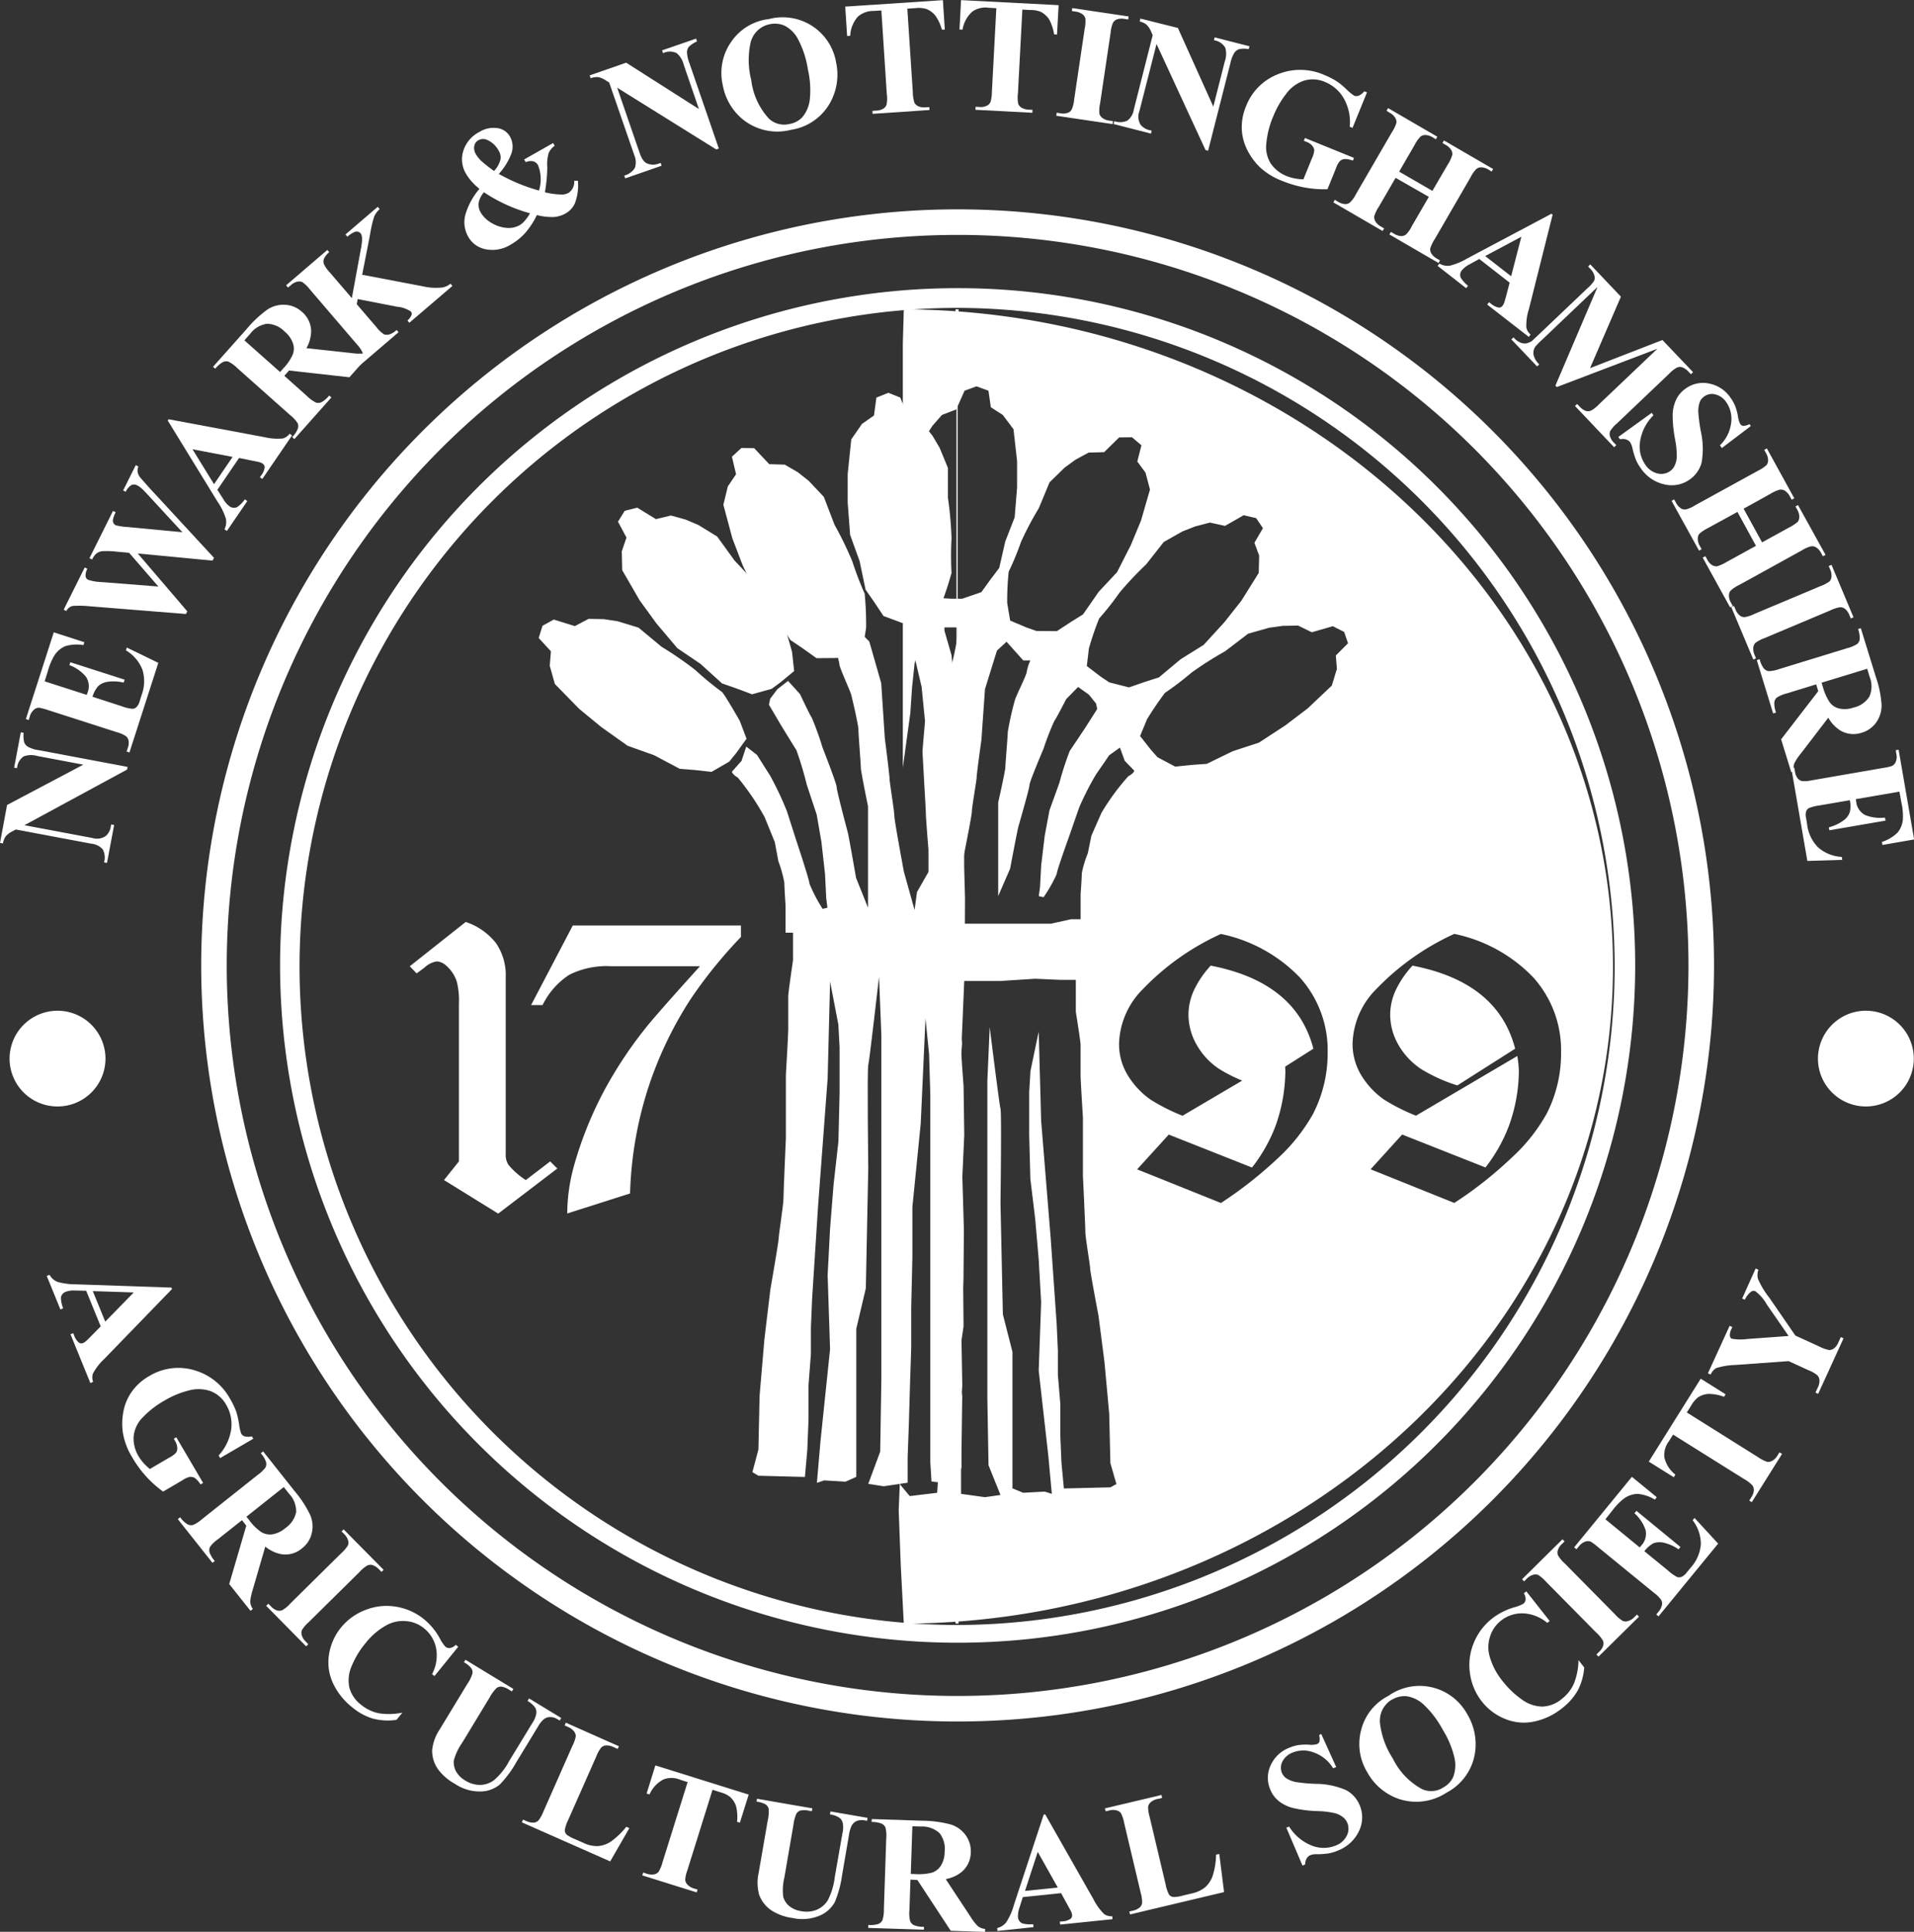 <?xml version="1.0" encoding="UTF-8"?>
<svg xmlns="http://www.w3.org/2000/svg" width="100" height="100.909" viewBox="0 0 100 100.909">
  <rect x="0" y="0" width="100" height="100.909" fill="#333333" stroke="none"/>
  <g id="Group_2851" data-name="Group 2851" transform="translate(641.557 -394.17)">
    <g id="Group_2851-2" data-name="Group 2851" transform="translate(-631.045 405.106)">
      <path id="Path_2186" data-name="Path 2186" d="M-561.662,436.172a39.509,39.509,0,0,0-39.52,39.495,39.508,39.508,0,0,0,39.52,39.493,39.507,39.507,0,0,0,39.52-39.493A39.508,39.508,0,0,0-561.662,436.172Zm0,77.654a38.173,38.173,0,0,1-38.186-38.159,38.173,38.173,0,0,1,38.186-38.16,38.172,38.172,0,0,1,38.185,38.16A38.172,38.172,0,0,1-561.662,513.826Z" transform="translate(601.182 -436.172)" fill="#fff"/>
      <path id="Path_2187" data-name="Path 2187" d="M-438.987,648.757v-2.1l-.037-2.623-.1,2.19.081,2.776.008,1.652-.03.938v.024l.056,2.073.018-.126-.03-2.506Z" transform="translate(478.467 -594.076)" fill="#fff"/>
      <path id="Path_2188" data-name="Path 2188" d="M-549.968,451.979a35.392,35.392,0,0,0-35.4,35.379,35.391,35.391,0,0,0,35.4,35.378,35.391,35.391,0,0,0,35.4-35.378A35.392,35.392,0,0,0-549.968,451.979Zm.046,69.831v0h-.15v0a34.416,34.416,0,0,1-34.279-34.4,34.418,34.418,0,0,1,34.28-34.4v0h.15v0a34.42,34.42,0,0,1,34.28,34.4A34.418,34.418,0,0,1-549.922,521.81Z" transform="translate(589.489 -447.863)" fill="#fff"/>
      <path id="Path_2189" data-name="Path 2189" d="M-438.829,742.083h0Z" transform="translate(478.242 -668.21)" fill="#fff"/>
      <path id="Path_2190" data-name="Path 2190" d="M-438.829,456.219v0h0Z" transform="translate(478.242 -450.999)" fill="#fff"/>
      <path id="Path_2191" data-name="Path 2191" d="M-339.439,599.953a5.19,5.19,0,0,0-.871,1.274,3.075,3.075,0,0,0-.294,1.29,3.189,3.189,0,0,0,.412,1.541,3.769,3.769,0,0,0,1.209,1.3,8.332,8.332,0,0,0,1.89.852l3.018-1.918Q-334.97,600.815-339.439,599.953Z" transform="translate(402.724 -560.448)" fill="#fff"/>
      <path id="Path_2192" data-name="Path 2192" d="M-438.961,456.227l-.05,1.781v22.156l.392-2.851.088-1.32.135-1.28.369-1.181v-.69h1.87v.461a13.967,13.967,0,0,1-.315,1.534l-.357,1.4-.18,1.652.134,1.443-.088,1.487s-.091,1.395-.091,1.567-.134,1.692-.134,1.692v1.074l.6.971.128.864.557-1.841s.5-2.473.5-2.7.249-1.609.249-1.782.249-1.955.249-1.955l.186-2.645.5-1.611.126-.4.5-.462.876.977h.37a2.21,2.21,0,0,0-.186.575c0,.173-.562,1.266-.624,1.5a16.153,16.153,0,0,0-.372,1.668c0,.23-.126,1.666-.126,1.84s-.374,1.841-.374,1.841v4.887l.623-1.435s.368-1.953.43-2.183.582-2.013.582-2.186.735-1.9.735-1.9a14.673,14.673,0,0,1,.558-1.437c.127-.173.625-1.15.625-1.15l.623-.634.562.4.374.463.062.286-.622.977s-.689,1.036-.811,1.21a15.732,15.732,0,0,0-.54,1.66l-.52,1.444-.249,1.325-.186,1.552-.062,1.15-.064.459.251.056a7.478,7.478,0,0,0,.685-1.206c0-.172.686-2.071.686-2.071s.376-1.09.5-1.436a15.5,15.5,0,0,1,.883-1.725c.127-.173.675-.978.675-.978l.561-.4.249.689.5.518s0,.119-.311.289a12.293,12.293,0,0,0-1.4,1.906l-.529,1.2-.187.917a5.785,5.785,0,0,0-.314,1.036c0,.23-.062,1.092-.062,1.092v1.321h-.5l-1.063.233h-6.544l-1.172-.324v2.993c.312.073,1.386.321,1.545.321h3.555l1.807-.116,1.31.058h.811v1.667s.249,1.552.249,1.726v1.611c0,.23.122,2.184.122,2.184v3.048s.127,2.646.127,2.932.249,1.726.249,1.9.437,2.473.437,2.473l.312,2.415.248,2.7.062,2.59.314,1.091-.314.172-2.429.059-.126-1.322-.062-1.44v-1.666l-.126-1.5v-1.266l-.062-1.38-.313-4.485-.5-6.152-.127-4.658-.432,2.07-.065,1.091v2.244l.061,2.3.251,2.066.185,2.132.127,2.241-.127,3.567.5,4.428.186,2.011-.374-.117-1.121.061-.563-.231v-7.13l-.5-1.957-.125-5.807s.064-4.714,0-4.943-.563-4.257-.563-4.257l-.123,2.817v16.562l.061,3.508.625,1.553-.812.115-1.247-.173v-1.207l-.06-1.552-.066-2.015-.062-1.724v-1.955l-.061-2.414v-2.416l-.437-4.026-.248-5.06-.188,1.725-.064,1.954v17.713l-.063.921-1.433.172-.493-.59.016-.891-.015.347-.008.022-.077,1.848.107,2.864.159,3.063c20.477-.081,37.053-15.416,37.053-34.325S-418.484,456.308-438.961,456.227Zm5.3,12.13-.313,1.378-.436.576-.5.691-1,.343h-.562l-.933-.058-.5-.8a15.431,15.431,0,0,1-.56-1.553,14.223,14.223,0,0,0,0-1.669,16.113,16.113,0,0,1,.188-1.955v-1.439l.437-.974.37-.579.5-.572.748-.289.436-.978.624-.229.624.229.125.864.623.4.561.747.187,1.666v1.383l-.126,1.552Zm3.431,4.2-.733.481-1.063-.008-.525-.184-.853-.361-.154-.916a14.77,14.77,0,0,1,.077-1.635,14.973,14.973,0,0,0,.644-1.557,16.837,16.837,0,0,1,.933-1.767l.556-1.341.786-.77.57-.416.687-.372.811-.023.786-.77.67-.007.494.419-.217.845.429.584.234.882-.469,1.62-.535,1.289-.719,1.41-.952,1.017-.825,1.187Zm3.033,3.419-1.029-.263-.448-.3-.725-.554.11-.92a16.072,16.072,0,0,1,.533-1.56,15.055,15.055,0,0,0,1.063-1.348,17.664,17.664,0,0,1,1.395-1.481l.918-1.168.977-.553.668-.263.77-.2.786.174.976-.558.651.152.355.524-.445.765.248.666-.022.907-.908,1.452-.881,1.117-1.09,1.191-1.207.753-1.13.945-.721.231Zm9.645,22.232a9.384,9.384,0,0,1-1.854,2.352,21.406,21.406,0,0,1-2.984,2.349l-4.379-1.758,1.652-1.816,4.349,1.721a8.284,8.284,0,0,0,1.224-2.158,8.7,8.7,0,0,0,.518-2.855,5.087,5.087,0,0,0-.079-.809l-5.293,3.117a10.147,10.147,0,0,1-1.657-.833,4.265,4.265,0,0,1-1.19-1.258,3.115,3.115,0,0,1-.469-1.677,4.184,4.184,0,0,1,1.25-2.852,13.206,13.206,0,0,1,4.072-2.876,7.961,7.961,0,0,1,4.137,2.288,5.689,5.689,0,0,1,1.44,3.9A6.908,6.908,0,0,1-417.555,498.207Zm1.22-23.2-.267.875-1.271,1.2-1.156.877-1.378.9-1.375.451-1.35.658-.759.054-.893.091-.926-.492-.353-.4-.555-.705.356-.865a16.189,16.189,0,0,1,.94-1.387,16.779,16.779,0,0,0,1.394-1.063,18.607,18.607,0,0,1,1.75-1.112l1.206-.92,1.094-.309.717-.1.8-.014.715.349,1.1-.316.591.3.2.591-.637.639Zm9.114,25.549a20.652,20.652,0,0,1-2.98,2.349l-4.373-1.758,1.647-1.816,4.353,1.721a8.213,8.213,0,0,0,1.22-2.158,8.562,8.562,0,0,0,.525-2.855,5.358,5.358,0,0,0-.081-.809l-5.294,3.117a10.135,10.135,0,0,1-1.657-.833,4.213,4.213,0,0,1-1.188-1.258,3.14,3.14,0,0,1-.468-1.677,4.183,4.183,0,0,1,1.246-2.852,13.273,13.273,0,0,1,4.068-2.876,7.925,7.925,0,0,1,4.141,2.288,5.678,5.678,0,0,1,1.438,3.9,6.908,6.908,0,0,1-.734,3.17A9.109,9.109,0,0,1-407.221,500.559Z" transform="translate(475.669 -451.005)" fill="#fff"/>
      <path id="Path_2193" data-name="Path 2193" d="M-438.664,681.621l0-.251-.009-.742-.018.126Z" transform="translate(478.137 -621.369)" fill="#fff"/>
      <path id="Path_2194" data-name="Path 2194" d="M-438.825,686.9v2.389l.061.548-.039-2.264.03-1.855-.055.894Z" transform="translate(478.242 -625.396)" fill="#fff"/>
      <path id="Path_2195" data-name="Path 2195" d="M-386.267,599.953a5.128,5.128,0,0,0-.871,1.274,3.088,3.088,0,0,0-.292,1.29,3.183,3.183,0,0,0,.411,1.541,3.7,3.7,0,0,0,1.207,1.3,8.319,8.319,0,0,0,1.889.852l3.02-1.918Q-381.806,600.815-386.267,599.953Z" transform="translate(439.011 -560.448)" fill="#fff"/>
      <path id="Path_2196" data-name="Path 2196" d="M-438.634,588.8v2.858l.061.015v-3.245l-.061-.018Z" transform="translate(478.095 -551.579)" fill="#fff"/>
      <path id="Path_2197" data-name="Path 2197" d="M-439.062,689.434l0-.289-.082,1.343,0,.2-.005.368.086.771v-2.389Z" transform="translate(478.484 -627.916)" fill="#fff"/>
      <path id="Path_2198" data-name="Path 2198" d="M-439.1,622.992l0-.157c-.024.241-.05.51-.071.744l.068,1.024Z" transform="translate(478.498 -577.617)" fill="#fff"/>
      <path id="Path_2199" data-name="Path 2199" d="M-439.28,711.71l.077-2-.1.292v1.842l.089,3.221.033,3.074h.162l-.159-3.32Z" transform="translate(478.591 -644.266)" fill="#fff"/>
      <path id="Path_2200" data-name="Path 2200" d="M-438.778,459.545v23.263l.005-.189.056-.443V458.155l.051-1.931h-.162l.05,1.931Z" transform="translate(478.239 -451.002)" fill="#fff"/>
      <path id="Path_2201" data-name="Path 2201" d="M-553.27,605.568a3.933,3.933,0,0,1-.91-.8.974.974,0,0,1-.14-.576V594.98a2.959,2.959,0,0,0-.512-1.795,3.374,3.374,0,0,0-1.578-1.1l-2.924,2.316.358.37c.115-.08.257-.185.419-.307a1.194,1.194,0,0,1,.643-.318.8.8,0,0,1,.47.208,1.876,1.876,0,0,1,.564.837,3.91,3.91,0,0,1,.115,1.154v8.248l-.78.975,2.832,1.752,3.09-2.356-.374-.371Z" transform="translate(570.23 -554.862)" fill="#fff"/>
      <path id="Path_2202" data-name="Path 2202" d="M-529.4,596.989h.6a3.979,3.979,0,0,1,1.391-1.579,4.337,4.337,0,0,1,2.169-.45h4.664q-2.373,2.624-2.876,3.273a21.733,21.733,0,0,0-2.176,3.313,19.592,19.592,0,0,0-1.571,3.985,9.528,9.528,0,0,0-.313,2.345l3.282-1.045a19.887,19.887,0,0,1,.9-5.364,19.831,19.831,0,0,1,2.265-4.789,24.343,24.343,0,0,1,2.628-3.245v-.6h-8.785Z" transform="translate(546.636 -555.425)" fill="#fff"/>
      <path id="Path_2203" data-name="Path 2203" d="M-460.745,481.766l.313,1.494.436.625.5.75,1,.372h.562l.933-.063.5-.871a17.681,17.681,0,0,0,.559-1.684,16.969,16.969,0,0,1,0-1.809,18.707,18.707,0,0,0-.188-2.12V476.9l-.436-1.056-.371-.627-.5-.62-.747-.313-.436-1.06-.624-.248-.623.248-.127.937-.625.437-.561.81-.187,1.806v1.5l.127,1.682Z" transform="translate(495.144 -463.393)" fill="#fff"/>
      <path id="Path_2204" data-name="Path 2204" d="M-487.019,490.164l.719,1.528.953,1.1.824,1.286.633.428.732.522,1.065-.009.523-.2.853-.392.153-.993a17.351,17.351,0,0,0-.075-1.773,17.049,17.049,0,0,1-.646-1.688,18.519,18.519,0,0,0-.931-1.915l-.556-1.453-.786-.835-.57-.451-.688-.4-.811-.025-.785-.835-.671-.008-.492.454.215.917-.429.633-.234.956.47,1.757Z" transform="translate(515.304 -471.584)" fill="#fff"/>
      <path id="Path_2205" data-name="Path 2205" d="M-510.483,503.285l.023.984.909,1.574.881,1.211,1.091,1.291,1.207.817,1.129,1.024.722.25.841.316,1.029-.286.45-.33.724-.6-.11-1s-.424-1.536-.533-1.691a16.6,16.6,0,0,1-1.062-1.462,18.676,18.676,0,0,0-1.4-1.605l-.917-1.266-.976-.6-.669-.285-.769-.213-.788.188-.976-.6-.651.165-.354.568.444.83Z" transform="translate(532.457 -485.421)" fill="#fff"/>
      <path id="Path_2206" data-name="Path 2206" d="M-518.178,528.835a16.806,16.806,0,0,1-1.4-1.153,18.522,18.522,0,0,0-1.751-1.205l-1.205-1-1.093-.335-.719-.109-.8-.015-.716.379-1.1-.342-.588.322-.2.641.638.693-.06.76.267.949,1.271,1.3,1.156.951,1.378.979,1.375.489,1.347.713.762.059.894.1.926-.534.351-.431.554-.765-.355-.938S-518.036,528.954-518.178,528.835Z" transform="translate(545.383 -503.627)" fill="#fff"/>
      <path id="Path_2207" data-name="Path 2207" d="M-438.943,673.079v-.024l-.014.449.018,2,.052-.354Z" transform="translate(478.34 -615.708)" fill="#fff"/>
      <path id="Path_2208" data-name="Path 2208" d="M-470.287,625.749l-.021-.189.023-.374-.041-2.354.107-.727-.018-2,.014-.449.022-2.59-.081-2.776.1-2.195-.036-2.542c-.05-.652-.113-1.511-.113-1.7,0-.092.014-.29.035-.524l-.016-.248.129-3.025v-3.193s-1.28.37-1.467.37H-475.2l-1.81-.125-1.308.063h-.811v1.807s-.249,1.682-.249,1.871v1.747c0,.249-.123,2.368-.123,2.368v3.3s-.127,2.869-.127,3.179-.249,1.871-.249,2.057-.436,2.681-.436,2.681l-.313,2.618-.249,2.929-.061,2.808-.315,1.183.315.186,2.429.064.126-1.433.062-1.561v-1.806l.125-1.622v-1.372l.062-1.5.313-4.862.5-6.67.127-5.05.432,2.245.064,1.183v2.433l-.061,2.494-.252,2.24-.184,2.311-.127,2.429.127,3.867-.5,4.8-.188,2.181.375-.127,1.12.066.562-.25v-7.731l.5-2.122.127-6.3s-.065-5.111,0-5.359.562-4.615.562-4.615l.122,3.054v17.956l-.061,3.8-.624,1.683.81.125,1.248-.187v-1.309l.061-1.682.064-2.185.061-1.869v-2.12l.062-2.618v-2.619l.436-4.365.249-5.486.187,1.87.064,2.119v19.2l.062,1,1.433.186v-.5l.135-.414V628.6Z" transform="translate(510.049 -563.755)" fill="#fff"/>
      <path id="Path_2209" data-name="Path 2209" d="M-438.817,701.3l.061-1.32v-.005l-.061-.548Z" transform="translate(478.234 -636.664)" fill="#fff"/>
      <path id="Path_2210" data-name="Path 2210" d="M-438.888,681.464l.016,1.738.055-.894.005-.331-.023-.868Z" transform="translate(478.287 -621.793)" fill="#fff"/>
      <path id="Path_2211" data-name="Path 2211" d="M-438.932,707.618l.008-.024.015-.376.005-.335Z" transform="translate(478.322 -642.177)" fill="#fff"/>
      <path id="Path_2212" data-name="Path 2212" d="M-439.192,682.469l-.107.727.041,2.354.082-1.343Z" transform="translate(478.597 -622.878)" fill="#fff"/>
      <path id="Path_2213" data-name="Path 2213" d="M-439.186,627.92l-.01-.712v-.493l-.068-1.024c-.02.234-.035.432-.035.524C-439.3,626.409-439.236,627.268-439.186,627.92Z" transform="translate(478.597 -579.801)" fill="#fff"/>
      <path id="Path_2214" data-name="Path 2214" d="M-439.175,699.133v-1.9l-.086-.771-.039,2.854v.886l.1-.292.028-.735Z" transform="translate(478.597 -633.527)" fill="#fff"/>
      <path id="Path_2215" data-name="Path 2215" d="M-473.358,540.146l-.045-1.654v-1.478l.045-1.566.005-.205-.039-1.449-.447-3.534-.09-1.431-.134-1.388-.369-1.28v-.749H-476.3v.5a16.189,16.189,0,0,0,.317,1.663l.357,1.521.178,1.791-.134,1.564.089,1.612s.091,1.512.091,1.7.134,1.834.134,1.834v1.165l-.6,1.052-.126.937-.558-2s-.5-2.681-.5-2.93-.249-1.744-.249-1.932-.248-2.119-.248-2.119l-.187-2.868-.5-1.746-.126-.435-.5-.5-.876,1.06h-.372a2.518,2.518,0,0,1,.188.624c0,.188.561,1.373.624,1.622s.371,1.56.371,1.808.127,1.806.127,1.994.373,2,.373,2v5.3l-.623-1.556s-.369-2.117-.432-2.367-.581-2.183-.581-2.37-.735-2.06-.735-2.06a16.239,16.239,0,0,0-.56-1.558c-.125-.187-.622-1.247-.622-1.247l-.624-.688-.561.436-.375.5-.062.31.624,1.059s.688,1.123.811,1.312a18.086,18.086,0,0,1,.539,1.8l.52,1.565.249,1.436.188,1.682.061,1.247.064.5-.251.061a8.3,8.3,0,0,1-.685-1.307c0-.186-.685-2.246-.685-2.246s-.378-1.182-.5-1.557a17.017,17.017,0,0,0-.885-1.87c-.126-.187-.673-1.061-.673-1.061l-.562-.436-.248.747-.5.562s0,.129.309.313a13.265,13.265,0,0,1,1.4,2.066l.529,1.3.186.995a6.677,6.677,0,0,1,.313,1.123c0,.249.063,1.184.063,1.184v1.432h.5l1.062.252h6.546l1.266-.38-.005,0Z" transform="translate(513.265 -504.151)" fill="#fff"/>
    </g>
    <path id="Path_2216" data-name="Path 2216" d="M-641.188,553.913l3.984-2.106-2.4-.453a1.175,1.175,0,0,0-.707.016.812.812,0,0,0-.356.621l-.151-.028.347-1.845.151.025a1.416,1.416,0,0,0,.028.5.488.488,0,0,0,.2.232,1.574,1.574,0,0,0,.548.173l4.653.875-.026.14-5.365,2.907,3.553.667a.812.812,0,0,0,.694-.1.812.812,0,0,0,.263-.476l.024-.132.154.03-.373,1.98-.154-.028a.91.91,0,0,0-.066-.676.9.9,0,0,0-.6-.3l-3.945-.741-.17.092a1.093,1.093,0,0,0-.349.257.934.934,0,0,0-.154.38l-.151-.03Z" transform="translate(0 -117.694)" fill="#fff"/>
    <path id="Path_2217" data-name="Path 2217" d="M-635.366,531.314l2.2.707.034-.105a.889.889,0,0,0-.084-.85,2.046,2.046,0,0,0-.859-.6l.051-.15,2.836.91-.051.154a2.211,2.211,0,0,0-.823-.044.913.913,0,0,0-.511.231,1.471,1.471,0,0,0-.294.554l1.526.492a2.012,2.012,0,0,0,.557.136.322.322,0,0,0,.212-.088.692.692,0,0,0,.171-.313l.1-.322a2.047,2.047,0,0,0,.039-1.331,2.054,2.054,0,0,0-.859-1l.048-.147,1.644.8-1.507,4.679-.148-.046.059-.182a.776.776,0,0,0,.039-.405.378.378,0,0,0-.142-.221,1.652,1.652,0,0,0-.49-.209l-3.559-1.145a3.261,3.261,0,0,0-.459-.125.391.391,0,0,0-.263.081.727.727,0,0,0-.246.378l-.055.182-.149-.051,1.458-4.53,1.6.516-.05.151a2.1,2.1,0,0,0-.948.055,1.276,1.276,0,0,0-.562.474,3.241,3.241,0,0,0-.344.813Z" transform="translate(-3.857 -101.553)" fill="#fff"/>
    <path id="Path_2218" data-name="Path 2218" d="M-625.014,493.282l.138.07a.515.515,0,0,0-.04.279.645.645,0,0,0,.118.274c.025.031.178.208.464.529l3.406,3.687-.072.148-3.909-.374,2.586,3.022-.068.14-4.99-.4a5.531,5.531,0,0,0-.937-.021.527.527,0,0,0-.325.265l-.137-.069,1.1-2.206.139.069a.682.682,0,0,0-.094.4.235.235,0,0,0,.135.176,2.442,2.442,0,0,0,.7.118l2.967.233-1.529-1.762-.646-.058a4.541,4.541,0,0,0-.724-.028.622.622,0,0,0-.318.109.886.886,0,0,0-.244.327l-.139-.067,1.229-2.469.14.068a1.488,1.488,0,0,0-.143.395.27.27,0,0,0,.026.166.284.284,0,0,0,.117.118,3.108,3.108,0,0,0,.615.092l2.871.273-1.767-1.915c-.183-.2-.311-.329-.384-.391a.943.943,0,0,0-.213-.143.323.323,0,0,0-.292-.017.733.733,0,0,0-.3.352l-.14-.067Z" transform="translate(-9.45 -74.814)" fill="#fff"/>
    <path id="Path_2219" data-name="Path 2219" d="M-604.522,485.358l-2.094-.4,1.125,1.824Zm.338.056-1.133,1.66.323.51a1.224,1.224,0,0,0,.312.354.387.387,0,0,0,.4.04,1.542,1.542,0,0,0,.4-.405l.129.09-1.065,1.562-.129-.088a.834.834,0,0,0,.072-.558,3.23,3.23,0,0,0-.434-.885l-2.6-4.236.044-.068,5.008.935a2.922,2.922,0,0,0,.961.069.668.668,0,0,0,.353-.248l.128.089-1.553,2.273-.128-.087.066-.094a.865.865,0,0,0,.185-.435.228.228,0,0,0-.109-.185.574.574,0,0,0-.14-.068c-.025-.01-.137-.034-.332-.072Z" transform="translate(-24.883 -67.32)" fill="#fff"/>
    <path id="Path_2220" data-name="Path 2220" d="M-597.17,460.919l1.865,1.654.156-.179a2.532,2.532,0,0,0,.5-.724.849.849,0,0,0,.015-.6,1.391,1.391,0,0,0-.43-.607,1.321,1.321,0,0,0-.919-.41,1.328,1.328,0,0,0-.885.524Zm2.086,1.852,1.188,1.06a1.834,1.834,0,0,0,.473.342.424.424,0,0,0,.277-.023,1.307,1.307,0,0,0,.405-.349l.117.1-1.935,2.176-.115-.106a1.269,1.269,0,0,0,.3-.449.423.423,0,0,0-.011-.272,1.755,1.755,0,0,0-.395-.426l-2.759-2.453a1.756,1.756,0,0,0-.472-.344.428.428,0,0,0-.275.024,1.33,1.33,0,0,0-.406.35l-.117-.1,1.756-1.973a5.871,5.871,0,0,1,1.11-1.035,1.526,1.526,0,0,1,.912-.232,1.413,1.413,0,0,1,.872.372,1.341,1.341,0,0,1,.476,1.029,1.852,1.852,0,0,1-.247.864l2.348.256a2.852,2.852,0,0,0,.6.026.712.712,0,0,0,.372-.2l.114.1-1.188,1.339-3.154-.352Z" transform="translate(-31.618 -48.97)" fill="#fff"/>
    <path id="Path_2221" data-name="Path 2221" d="M-576.6,439.209l3.151.6a3.109,3.109,0,0,0,1.018.068.919.919,0,0,0,.445-.2l.1.117-2.249,1.923-.1-.117a.768.768,0,0,0,.218-.3.182.182,0,0,0-.038-.169,1.548,1.548,0,0,0-.724-.252l-2.058-.4-.044.272,1.012,1.179a1.748,1.748,0,0,0,.4.386.426.426,0,0,0,.269.016,1,1,0,0,0,.4-.24l.1.119-2.178,1.867-.1-.117.142-.123a.812.812,0,0,0,.247-.324.4.4,0,0,0,0-.262,1.841,1.841,0,0,0-.31-.434l-2.433-2.841a1.916,1.916,0,0,0-.392-.383.41.41,0,0,0-.265-.023.712.712,0,0,0-.341.185l-.146.121-.1-.116,2.153-1.846.1.117a.985.985,0,0,0-.279.353.4.4,0,0,0,0,.262,1.68,1.68,0,0,0,.309.44l1.153,1.344.489-2.669c.07-.372.059-.614-.036-.719a.276.276,0,0,0-.3-.073,1.439,1.439,0,0,0-.386.251l-.1-.117,1.686-1.445.1.12a1.218,1.218,0,0,0-.285.387,6.126,6.126,0,0,0-.218.95Z" transform="translate(-46.034 -30.687)" fill="#fff"/>
    <path id="Path_2222" data-name="Path 2222" d="M-542.07,423.175a1.266,1.266,0,0,0-.263.493.79.79,0,0,0,.087.551,1.539,1.539,0,0,0,.587.567,1.808,1.808,0,0,0,.778.251,1.173,1.173,0,0,0,.668-.136,1.056,1.056,0,0,0,.275-.233,2.309,2.309,0,0,0,.275-.394,8.25,8.25,0,0,1-2.407-1.1m.526-1.105a1.375,1.375,0,0,0,.338-.6.662.662,0,0,0-.093-.463,1.237,1.237,0,0,0-.6-.564.5.5,0,0,0-.457.015.432.432,0,0,0-.218.3.608.608,0,0,0,.086.432,1.67,1.67,0,0,0,.275.346,7.559,7.559,0,0,0,.671.529m1.573-.6,1.516-.86.081.143a.952.952,0,0,0-.313.375,2.124,2.124,0,0,0-.075.747,7.9,7.9,0,0,1-.124,1.308,4.1,4.1,0,0,0,.869.118.727.727,0,0,0,.375-.092.689.689,0,0,0,.287-.628l.194,0a2.653,2.653,0,0,1-.163,1.19,1.146,1.146,0,0,1-.486.52,1.443,1.443,0,0,1-.609.183,3.177,3.177,0,0,1-.887-.1,4.179,4.179,0,0,1-.6.923,2.986,2.986,0,0,1-.758.614,1.8,1.8,0,0,1-1.314.249,1.33,1.33,0,0,1-.909-.647,1.516,1.516,0,0,1-.151-1.167,3.639,3.639,0,0,1,.732-1.342,3.391,3.391,0,0,1-.4-.377,2.652,2.652,0,0,1-.3-.41,1.464,1.464,0,0,1-.142-1.2,1.673,1.673,0,0,1,.827-.978,1.394,1.394,0,0,1,.961-.206.877.877,0,0,1,.64.426,1.06,1.06,0,0,1,.092.875,3.2,3.2,0,0,1-.668,1.089,9.424,9.424,0,0,0,2.1.87,1.961,1.961,0,0,0-.051-1.328.407.407,0,0,0-.255-.2.584.584,0,0,0-.382.046Z" transform="translate(-74.204 -18.963)" fill="#fff"/>
    <path id="Path_2223" data-name="Path 2223" d="M-514.062,403.168l3.8,2.421-.792-2.311a1.146,1.146,0,0,0-.368-.607.8.8,0,0,0-.714,0l-.049-.147,1.776-.615.046.148a1.533,1.533,0,0,0-.417.271.477.477,0,0,0-.106.291,1.775,1.775,0,0,0,.123.559l1.541,4.474-.135.048-5.175-3.224,1.178,3.419c.106.312.249.5.427.552a.806.806,0,0,0,.54,0l.128-.042.047.146-1.9.659-.051-.148a.917.917,0,0,0,.556-.4.935.935,0,0,0-.033-.668l-1.311-3.792-.165-.1a1.1,1.1,0,0,0-.4-.18.966.966,0,0,0-.4.057l-.053-.149Z" transform="translate(-94.779 -5.723)" fill="#fff"/>
    <path id="Path_2224" data-name="Path 2224" d="M-485.455,398.02a1.287,1.287,0,0,0-1.009,1.012,4.259,4.259,0,0,0,.045,1.908,3.609,3.609,0,0,0,.922,2.01,1.161,1.161,0,0,0,1.073.282,1.2,1.2,0,0,0,.666-.346,1.744,1.744,0,0,0,.4-.951,4.8,4.8,0,0,0-.1-1.549,5.008,5.008,0,0,0-.534-1.617,1.649,1.649,0,0,0-.679-.669,1.262,1.262,0,0,0-.78-.08m-.1-.254a2.835,2.835,0,0,1,2.32.349,2.828,2.828,0,0,1,1.245,1.9,3.022,3.022,0,0,1-.249,1.989,2.823,2.823,0,0,1-2.113,1.534,2.872,2.872,0,0,1-2.527-.559,2.99,2.99,0,0,1-1.033-1.782,2.827,2.827,0,0,1,.43-2.239,2.757,2.757,0,0,1,1.927-1.2" transform="translate(-115.888 -2.585)" fill="#fff"/>
    <path id="Path_2225" data-name="Path 2225" d="M-456.592,394.2l.1,1.538-.152,0a2.4,2.4,0,0,0-.347-.737,1.15,1.15,0,0,0-.472-.344,1.488,1.488,0,0,0-.562-.04l-.425.027.287,4.377a1.874,1.874,0,0,0,.085.542.442.442,0,0,0,.2.179.768.768,0,0,0,.388.056l.187-.011.012.151-2.973.2-.01-.154.186-.014a.762.762,0,0,0,.4-.112.389.389,0,0,0,.155-.212,1.64,1.64,0,0,0,.011-.531l-.285-4.376-.411.025a1.2,1.2,0,0,0-.817.3,1.62,1.62,0,0,0-.4,1l-.16.01-.1-1.536Z" transform="translate(-135.702 -0.022)" fill="#fff"/>
    <path id="Path_2226" data-name="Path 2226" d="M-432.227,394.44l-.085,1.537-.15-.011a2.465,2.465,0,0,0-.258-.778,1.167,1.167,0,0,0-.427-.394,1.346,1.346,0,0,0-.551-.1l-.424-.022-.232,4.379a1.679,1.679,0,0,0,.017.548.441.441,0,0,0,.178.2.847.847,0,0,0,.38.1l.186.008-.007.154-2.973-.156.008-.157.191.01a.736.736,0,0,0,.4-.067.386.386,0,0,0,.185-.189,1.856,1.856,0,0,0,.075-.526l.232-4.378-.41-.023a1.183,1.183,0,0,0-.842.2,1.6,1.6,0,0,0-.514.945l-.159-.011.081-1.533Z" transform="translate(-154.02 0)" fill="#fff"/>
    <path id="Path_2227" data-name="Path 2227" d="M-414.025,401.694l-.022.154-2.942-.436.022-.158.188.028a.721.721,0,0,0,.405-.028.362.362,0,0,0,.194-.173,1.641,1.641,0,0,0,.126-.513l.549-3.7a1.812,1.812,0,0,0,.037-.545.432.432,0,0,0-.156-.216.808.808,0,0,0-.363-.137l-.187-.028.022-.153,2.944.436-.024.157-.188-.027a.746.746,0,0,0-.405.027.4.4,0,0,0-.2.172,1.689,1.689,0,0,0-.124.516l-.55,3.7a1.7,1.7,0,0,0-.034.545.411.411,0,0,0,.159.215.721.721,0,0,0,.361.137Z" transform="translate(-169.382 -1.196)" fill="#fff"/>
    <path id="Path_2228" data-name="Path 2228" d="M-400.951,398.374l1.851,4.11.6-2.365a1.161,1.161,0,0,0,.026-.711.815.815,0,0,0-.594-.391l.037-.15,1.819.463-.038.151a1.344,1.344,0,0,0-.5,0,.5.5,0,0,0-.246.183,1.638,1.638,0,0,0-.207.532l-1.169,4.591-.135-.034-2.56-5.541-.894,3.506a.812.812,0,0,0,.053.7.849.849,0,0,0,.456.291l.132.032-.038.152-1.953-.5.039-.15a.9.9,0,0,0,.679-.028.889.889,0,0,0,.339-.576l.986-3.886-.077-.178a1.152,1.152,0,0,0-.239-.367.929.929,0,0,0-.363-.173l.036-.151Z" transform="translate(-179.065 -2.744)" fill="#fff"/>
    <path id="Path_2229" data-name="Path 2229" d="M-370.561,409.346l-.757,1.857-.145-.057a2.536,2.536,0,0,0-.308-1.476,2,2,0,0,0-.981-.862,1.579,1.579,0,0,0-1.115-.066,1.912,1.912,0,0,0-.931.7,4.873,4.873,0,0,0-.66,1.154,4.718,4.718,0,0,0-.362,1.4,1.627,1.627,0,0,0,.233,1.074,1.809,1.809,0,0,0,.84.655,2.2,2.2,0,0,0,.406.117,2.762,2.762,0,0,0,.456.05l.448-1.1a1.255,1.255,0,0,0,.12-.418.443.443,0,0,0-.109-.241.7.7,0,0,0-.3-.2l-.136-.056.059-.145,2.56,1.04-.057.144a1.156,1.156,0,0,0-.439-.083.4.4,0,0,0-.258.127,1.2,1.2,0,0,0-.184.348l-.445,1.1a5.7,5.7,0,0,1-1.187-.088,6.178,6.178,0,0,1-1.177-.345,3.593,3.593,0,0,1-1.163-.711,3.337,3.337,0,0,1-.656-.89,2.7,2.7,0,0,1-.288-.991,2.794,2.794,0,0,1,.217-1.311,2.911,2.911,0,0,1,1.652-1.666,3.1,3.1,0,0,1,2.432.033,3.842,3.842,0,0,1,.684.354,3.546,3.546,0,0,1,.479.4,2.751,2.751,0,0,0,.4.33.346.346,0,0,0,.235,0,.773.773,0,0,0,.294-.23Z" transform="translate(-199.574 -10.354)" fill="#fff"/>
    <path id="Path_2230" data-name="Path 2230" d="M-354.027,419.506l-.883,1.522a1.75,1.75,0,0,0-.235.5.459.459,0,0,0,.068.262.744.744,0,0,0,.287.26l.165.1-.083.131-2.57-1.493.077-.135.161.1a.827.827,0,0,0,.392.125.376.376,0,0,0,.246-.093,1.662,1.662,0,0,0,.306-.431l1.88-3.237a1.838,1.838,0,0,0,.233-.492.421.421,0,0,0-.067-.261.72.72,0,0,0-.286-.258L-354.5,416l.083-.136,2.57,1.493-.077.135-.161-.1a.8.8,0,0,0-.391-.123.391.391,0,0,0-.249.083,1.8,1.8,0,0,0-.308.436l-.808,1.393,1.736,1.006.811-1.387a1.842,1.842,0,0,0,.23-.5.4.4,0,0,0-.064-.26.806.806,0,0,0-.292-.262l-.16-.092.08-.134,2.568,1.492-.077.135-.16-.1a.784.784,0,0,0-.387-.123.406.406,0,0,0-.253.089,1.668,1.668,0,0,0-.3.431l-1.876,3.237a1.9,1.9,0,0,0-.235.492.437.437,0,0,0,.067.263.827.827,0,0,0,.287.259l.159.092-.078.135-2.566-1.491.079-.132.158.09a.776.776,0,0,0,.389.127.4.4,0,0,0,.249-.088,1.657,1.657,0,0,0,.3-.436l.886-1.525Z" transform="translate(-214.615 -16.046)" fill="#fff"/>
    <path id="Path_2231" data-name="Path 2231" d="M-331.647,440.313l.534-2.063-1.89,1.009Zm-.079.335-1.585-1.236-.529.29a1.274,1.274,0,0,0-.373.292.377.377,0,0,0-.066.4,1.768,1.768,0,0,0,.38.42l-.1.122-1.49-1.163.094-.121a.844.844,0,0,0,.549.11,3.4,3.4,0,0,0,.911-.381l4.393-2.331.062.049-1.241,4.939a2.773,2.773,0,0,0-.132.954.642.642,0,0,0,.222.367l-.093.123-2.175-1.689.1-.124.089.07a.87.87,0,0,0,.426.213.217.217,0,0,0,.189-.1.453.453,0,0,0,.077-.136c.013-.027.043-.133.1-.328Z" transform="translate(-230.958 -31.714)" fill="#fff"/>
    <path id="Path_2232" data-name="Path 2232" d="M-312.17,452.61l3.783-1.47,1.6,1.68-.111.107-.129-.134a.839.839,0,0,0-.343-.233.418.418,0,0,0-.257.017,1.733,1.733,0,0,0-.411.326l-2.717,2.585a1.882,1.882,0,0,0-.365.411.432.432,0,0,0-.008.268.763.763,0,0,0,.2.331l.129.133-.114.108-2.042-2.151.11-.108.128.134a.8.8,0,0,0,.337.232.41.41,0,0,0,.261-.018,1.665,1.665,0,0,0,.417-.331l3.052-2.9-5.258,2-.071-.074,2.2-5.155-2.9,2.763a3.2,3.2,0,0,0-.36.369.6.6,0,0,0-.083.408.984.984,0,0,0,.3.505l-.114.107-1.345-1.413.115-.106.041.046a.894.894,0,0,0,.288.213.6.6,0,0,0,.3.061.9.9,0,0,0,.312-.116c.024-.02.131-.119.315-.292l2.607-2.479a1.787,1.787,0,0,0,.356-.406.443.443,0,0,0,0-.268.792.792,0,0,0-.2-.33l-.126-.13.116-.109,1.6,1.685Z" transform="translate(-246.313 -39.209)" fill="#fff"/>
    <path id="Path_2233" data-name="Path 2233" d="M-287.915,477.9l-1.51,1.146-.105-.139a1.947,1.947,0,0,0,.586-1.159,1.527,1.527,0,0,0-.25-1.09.974.974,0,0,0-.581-.413.681.681,0,0,0-.572.107.649.649,0,0,0-.225.266,1.43,1.43,0,0,0-.087.546,8.738,8.738,0,0,0,.134,1.022,4.126,4.126,0,0,1,.036,1.638,1.58,1.58,0,0,1-.61.862,1.617,1.617,0,0,1-1.319.263,2.009,2.009,0,0,1-1.245-.845,2.335,2.335,0,0,1-.255-.442,4.345,4.345,0,0,1-.18-.6,1,1,0,0,0-.124-.32.436.436,0,0,0-.2-.14.61.61,0,0,0-.325-.01l-.09-.124,1.745-1.258.089.129a2.431,2.431,0,0,0-.7,1.382,1.659,1.659,0,0,0,.278,1.2,1.054,1.054,0,0,0,.644.456.794.794,0,0,0,.644-.121.73.73,0,0,0,.255-.319,1.165,1.165,0,0,0,.1-.469,4.58,4.58,0,0,0-.092-.885,6.96,6.96,0,0,1-.125-1.284,1.983,1.983,0,0,1,.182-.777,1.464,1.464,0,0,1,.487-.573,1.537,1.537,0,0,1,1.229-.272,1.748,1.748,0,0,1,1.125.742,2.114,2.114,0,0,1,.259.472,2.923,2.923,0,0,1,.13.5,1.148,1.148,0,0,0,.119.4.218.218,0,0,0,.154.1.771.771,0,0,0,.332-.092Z" transform="translate(-262.168 -61.474)" fill="#fff"/>
    <path id="Path_2234" data-name="Path 2234" d="M-280.7,493.031l-1.544.846a1.968,1.968,0,0,0-.456.306.428.428,0,0,0-.073.26.784.784,0,0,0,.109.371l.092.165-.135.073-1.436-2.6.134-.075.093.164a.763.763,0,0,0,.268.308.384.384,0,0,0,.257.05,1.68,1.68,0,0,0,.485-.218l3.276-1.8a1.943,1.943,0,0,0,.454-.3.425.425,0,0,0,.077-.254.762.762,0,0,0-.111-.372l-.092-.165.139-.076,1.433,2.606-.135.073-.092-.166a.852.852,0,0,0-.27-.307.422.422,0,0,0-.259-.053,1.809,1.809,0,0,0-.486.216l-1.406.779.965,1.759,1.413-.777a2.2,2.2,0,0,0,.455-.3.461.461,0,0,0,.077-.26.787.787,0,0,0-.111-.376l-.091-.161.134-.073,1.439,2.6-.139.072-.089-.161a.77.77,0,0,0-.269-.305.4.4,0,0,0-.259-.053,1.686,1.686,0,0,0-.486.215l-3.274,1.806a1.752,1.752,0,0,0-.456.306.4.4,0,0,0-.075.254.742.742,0,0,0,.111.375l.089.162-.138.075-1.432-2.6.136-.078.091.162a.753.753,0,0,0,.266.308.426.426,0,0,0,.26.057,2.009,2.009,0,0,0,.488-.22l1.541-.847Z" transform="translate(-270.081 -72.12)" fill="#fff"/>
    <path id="Path_2235" data-name="Path 2235" d="M-270.874,519.2l-.14.059-1.154-2.741.142-.058.077.173a.773.773,0,0,0,.235.332.388.388,0,0,0,.251.079,1.821,1.821,0,0,0,.5-.165l3.448-1.451a1.836,1.836,0,0,0,.486-.252.457.457,0,0,0,.1-.245.8.8,0,0,0-.073-.383l-.075-.173.148-.063,1.15,2.741-.143.062-.072-.174a.791.791,0,0,0-.238-.336.414.414,0,0,0-.251-.077,1.78,1.78,0,0,0-.5.162l-3.451,1.452a1.928,1.928,0,0,0-.483.256.446.446,0,0,0-.1.249.809.809,0,0,0,.072.381Z" transform="translate(-278.938 -90.638)" fill="#fff"/>
    <path id="Path_2236" data-name="Path 2236" d="M-261.272,530.118l-2.384.729.07.23a2.8,2.8,0,0,0,.359.8.87.87,0,0,0,.5.32,1.388,1.388,0,0,0,.742-.052,1.307,1.307,0,0,0,.828-.575,1.324,1.324,0,0,0,.012-1.029Zm-2.666.815-1.525.47a1.749,1.749,0,0,0-.537.224.405.405,0,0,0-.125.246,1.393,1.393,0,0,0,.089.531l-.15.05-.855-2.786.15-.049a1.315,1.315,0,0,0,.223.49.434.434,0,0,0,.243.134,1.8,1.8,0,0,0,.571-.114l3.527-1.083a1.813,1.813,0,0,0,.541-.228.4.4,0,0,0,.123-.243,1.367,1.367,0,0,0-.086-.53l.144-.045.778,2.524a5.539,5.539,0,0,1,.306,1.485,1.521,1.521,0,0,1-.272.9,1.412,1.412,0,0,1-.771.552,1.345,1.345,0,0,1-1.129-.129,1.867,1.867,0,0,1-.612-.657l-1.435,1.873a2.58,2.58,0,0,0-.334.5.693.693,0,0,0-.022.422l-.144.047-.53-1.713,1.941-2.516Z" transform="translate(-282.73 -101.015)" fill="#fff"/>
    <path id="Path_2237" data-name="Path 2237" d="M-254.476,555.9l-2.28.392.02.112a.886.886,0,0,0,.466.716,2.1,2.1,0,0,0,1.039.134l.031.159-2.935.505-.029-.155a2.249,2.249,0,0,0,.747-.346.9.9,0,0,0,.348-.441,1.368,1.368,0,0,0,0-.629l-1.58.273a2.268,2.268,0,0,0-.557.139.334.334,0,0,0-.143.173.66.66,0,0,0,0,.359l.054.338a2.042,2.042,0,0,0,.582,1.193,2.041,2.041,0,0,0,1.225.486l.027.155-1.825.056-.837-4.84.153-.028.035.187a.763.763,0,0,0,.151.378.418.418,0,0,0,.226.131,1.85,1.85,0,0,0,.531-.044l3.689-.64a2.676,2.676,0,0,0,.46-.1.414.414,0,0,0,.2-.195.69.69,0,0,0,.04-.447l-.029-.187.15-.025.81,4.688-1.657.288-.024-.16a2.068,2.068,0,0,0,.814-.486,1.248,1.248,0,0,0,.278-.682,3.162,3.162,0,0,0-.075-.881Z" transform="translate(-287.843 -120.377)" fill="#fff"/>
    <path id="Path_2238" data-name="Path 2238" d="M-629.118,667.881l1.49-1.524-2.141-.069Zm-.238.248-.758-1.86-.6-.013a1.206,1.206,0,0,0-.467.066.378.378,0,0,0-.254.312,1.714,1.714,0,0,0,.117.554l-.143.058-.713-1.749.143-.063a.825.825,0,0,0,.424.373,3.46,3.46,0,0,0,.976.126l4.971.171.031.074-3.545,3.658a2.865,2.865,0,0,0-.59.764.661.661,0,0,0,.011.427l-.143.062-1.039-2.55.144-.055.042.1a.84.84,0,0,0,.262.4.233.233,0,0,0,.214.015.522.522,0,0,0,.134-.088,2.794,2.794,0,0,0,.242-.232Z" transform="translate(-6.94 -204.675)" fill="#fff"/>
    <path id="Path_2239" data-name="Path 2239" d="M-610.189,689.076l-1.732,1.011-.08-.135a2.591,2.591,0,0,0,.655-1.359,1.99,1.99,0,0,0-.252-1.274,1.58,1.58,0,0,0-.844-.736,1.946,1.946,0,0,0-1.166-.014,4.67,4.67,0,0,0-1.225.516,4.827,4.827,0,0,0-1.144.888,1.623,1.623,0,0,0-.466,1,1.791,1.791,0,0,0,.265,1.028,2.362,2.362,0,0,0,.251.341,3.2,3.2,0,0,0,.333.316l1.022-.6a1.144,1.144,0,0,0,.351-.258.42.42,0,0,0,.059-.253.793.793,0,0,0-.109-.344l-.073-.124.131-.079,1.4,2.384-.134.079a1.241,1.241,0,0,0-.294-.333.44.44,0,0,0-.282-.056,1.081,1.081,0,0,0-.358.165l-1.021.6a5.854,5.854,0,0,1-.889-.795,5.8,5.8,0,0,1-.724-.994,3.562,3.562,0,0,1-.486-1.271,3.29,3.29,0,0,1,.022-1.107,2.625,2.625,0,0,1,.376-.959,2.8,2.8,0,0,1,.969-.906,2.922,2.922,0,0,1,2.326-.319,3.114,3.114,0,0,1,1.909,1.512,3.9,3.9,0,0,1,.328.693,4.591,4.591,0,0,1,.137.614,2.184,2.184,0,0,0,.112.5.327.327,0,0,0,.181.147.844.844,0,0,0,.375,0Z" transform="translate(-18.133 -219.753)" fill="#fff"/>
    <path id="Path_2240" data-name="Path 2240" d="M-600.34,705.415l-1.951,1.548.148.185a2.627,2.627,0,0,0,.626.617.887.887,0,0,0,.585.119,1.412,1.412,0,0,0,.674-.325,1.346,1.346,0,0,0,.564-.83,1.331,1.331,0,0,0-.366-.961Zm-2.182,1.73-1.25.99a1.728,1.728,0,0,0-.423.407.432.432,0,0,0-.025.274,1.372,1.372,0,0,0,.277.462l-.123.094-1.81-2.281.124-.1a1.25,1.25,0,0,0,.388.372.416.416,0,0,0,.273.036,1.74,1.74,0,0,0,.487-.313l2.894-2.3a1.773,1.773,0,0,0,.419-.4.412.412,0,0,0,.026-.274,1.251,1.251,0,0,0-.275-.461l.122-.1,1.64,2.071a5.716,5.716,0,0,1,.827,1.27,1.519,1.519,0,0,1,.072.939,1.392,1.392,0,0,1-.519.794,1.328,1.328,0,0,1-1.1.291,1.869,1.869,0,0,1-.808-.392l-.659,2.267a2.962,2.962,0,0,0-.127.59.7.7,0,0,0,.137.4l-.122.1-1.113-1.4.892-3.048Z" transform="translate(-26.391 -233.567)" fill="#fff"/>
    <path id="Path_2241" data-name="Path 2241" d="M-585.944,729.192l-.112.11-2.088-2.117.111-.11.132.132a.772.772,0,0,0,.341.224.4.4,0,0,0,.263-.023,1.632,1.632,0,0,0,.409-.339l2.661-2.628a1.867,1.867,0,0,0,.355-.414.416.416,0,0,0,.006-.265.792.792,0,0,0-.21-.332l-.131-.133.109-.106,2.089,2.113-.11.109-.131-.134a.838.838,0,0,0-.344-.225.413.413,0,0,0-.262.023,1.607,1.607,0,0,0-.409.338l-2.664,2.63a1.755,1.755,0,0,0-.352.415.421.421,0,0,0,0,.271.746.746,0,0,0,.207.324Z" transform="translate(-39.506 -249.133)" fill="#fff"/>
    <path id="Path_2242" data-name="Path 2242" d="M-564.828,740.659l-1.242,1.531-.126-.1a2.091,2.091,0,0,0,.212-1.35,1.767,1.767,0,0,0-.629-1.041,1.668,1.668,0,0,0-.95-.378,1.788,1.788,0,0,0-1.009.21,3.647,3.647,0,0,0-1.09.928,4.653,4.653,0,0,0-.73,1.2,1.845,1.845,0,0,0-.129,1.116,1.668,1.668,0,0,0,.626.922,2.091,2.091,0,0,0,.911.436,3.4,3.4,0,0,0,1.241-.033l-.311.378a3.093,3.093,0,0,1-1.23-.064,3.053,3.053,0,0,1-1.078-.586,3.5,3.5,0,0,1-1.027-1.3,2.577,2.577,0,0,1-.185-1.5,2.924,2.924,0,0,1,.622-1.373,3.017,3.017,0,0,1,1.3-.926,2.989,2.989,0,0,1,1.6-.157,3.082,3.082,0,0,1,1.445.658,3.38,3.38,0,0,1,.82,1,1.958,1.958,0,0,0,.287.425.3.3,0,0,0,.243.069.5.5,0,0,0,.294-.163Z" transform="translate(-52.787 -260.47)" fill="#fff"/>
    <path id="Path_2243" data-name="Path 2243" d="M-547.784,749.348l2.506,1.524-.079.131-.125-.075a1.029,1.029,0,0,0-.425-.177.393.393,0,0,0-.249.073,2.033,2.033,0,0,0-.363.492l-1.443,2.38a2.866,2.866,0,0,0-.431.923,1,1,0,0,0,.111.548,1.291,1.291,0,0,0,.484.487,1.452,1.452,0,0,0,.781.232,1.251,1.251,0,0,0,.713-.239,3.353,3.353,0,0,0,.8-1l1.208-1.982a1.357,1.357,0,0,0,.215-.506.487.487,0,0,0-.053-.3,1.217,1.217,0,0,0-.406-.358l.079-.133,1.682,1.023-.081.132-.1-.058a.713.713,0,0,0-.393-.124.535.535,0,0,0-.346.124,1.411,1.411,0,0,0-.3.384l-1.124,1.846a5.578,5.578,0,0,1-.864,1.167,1.6,1.6,0,0,1-.976.366,2.334,2.334,0,0,1-1.387-.408,2.669,2.669,0,0,1-.873-.761,1.666,1.666,0,0,1-.3-.992,2.372,2.372,0,0,1,.394-1.08l1.444-2.378a1.876,1.876,0,0,0,.269-.552.383.383,0,0,0-.061-.262,1.162,1.162,0,0,0-.385-.314Z" transform="translate(-69.455 -268.479)" fill="#fff"/>
    <path id="Path_2244" data-name="Path 2244" d="M-524.882,767.49l-1,1.738-4.616-2.041.062-.143.173.078a.819.819,0,0,0,.4.078.376.376,0,0,0,.235-.115,1.829,1.829,0,0,0,.257-.464l1.513-3.426a1.793,1.793,0,0,0,.179-.514.445.445,0,0,0-.1-.253.73.73,0,0,0-.312-.225l-.171-.079.061-.143,2.774,1.232-.064.139-.226-.1a.79.79,0,0,0-.4-.081.408.408,0,0,0-.238.114,1.764,1.764,0,0,0-.257.467l-1.466,3.313a1.887,1.887,0,0,0-.177.528.322.322,0,0,0,.108.244,2,2,0,0,0,.448.238l.434.191a1.572,1.572,0,0,0,.757.16,1.408,1.408,0,0,0,.679-.248,4.049,4.049,0,0,0,.791-.761Z" transform="translate(-83.794 -277.825)" fill="#fff"/>
    <path id="Path_2245" data-name="Path 2245" d="M-499.3,772.061l-.462,1.469-.146-.048a2.371,2.371,0,0,0-.053-.821,1.146,1.146,0,0,0-.319-.483,1.327,1.327,0,0,0-.509-.24l-.4-.129L-502.5,776a1.741,1.741,0,0,0-.117.532.434.434,0,0,0,.123.238.775.775,0,0,0,.343.2l.18.053-.048.148-2.841-.889.047-.149.179.06a.814.814,0,0,0,.406.032.385.385,0,0,0,.226-.139,1.865,1.865,0,0,0,.2-.492l1.311-4.186-.391-.123a1.172,1.172,0,0,0-.871-.016,1.616,1.616,0,0,0-.729.784l-.152-.047.458-1.468Z" transform="translate(-103.14 -284.149)" fill="#fff"/>
    <path id="Path_2246" data-name="Path 2246" d="M-480.5,777.237l2.891.5-.025.153-.143-.028a1.167,1.167,0,0,0-.463-.008.381.381,0,0,0-.2.162,2.09,2.09,0,0,0-.156.587l-.472,2.743a2.779,2.779,0,0,0-.059,1.018.961.961,0,0,0,.3.467,1.251,1.251,0,0,0,.629.276,1.442,1.442,0,0,0,.811-.069,1.255,1.255,0,0,0,.579-.485,3.488,3.488,0,0,0,.371-1.221l.4-2.285a1.27,1.27,0,0,0,.017-.549.488.488,0,0,0-.162-.26,1.2,1.2,0,0,0-.506-.185l.026-.154,1.938.336-.025.153-.118-.019a.719.719,0,0,0-.408.025.542.542,0,0,0-.277.246,1.611,1.611,0,0,0-.138.464l-.365,2.131a5.652,5.652,0,0,1-.379,1.4,1.63,1.63,0,0,1-.774.7,2.343,2.343,0,0,1-1.439.129,2.661,2.661,0,0,1-1.088-.389,1.684,1.684,0,0,1-.649-.815,2.383,2.383,0,0,1-.03-1.148l.476-2.742a2.045,2.045,0,0,0,.047-.612.422.422,0,0,0-.151-.223,1.272,1.272,0,0,0-.478-.147Z" transform="translate(-121.507 -289.107)" fill="#fff"/>
    <path id="Path_2247" data-name="Path 2247" d="M-454.392,781.681l-.083,2.489.237.009a2.8,2.8,0,0,0,.877-.077.876.876,0,0,0,.465-.373,1.372,1.372,0,0,0,.19-.719,1.315,1.315,0,0,0-.268-.971,1.336,1.336,0,0,0-.97-.344Zm-.1,2.787-.053,1.591a1.623,1.623,0,0,0,.039.585.419.419,0,0,0,.19.2,1.31,1.31,0,0,0,.531.089l-.005.151-2.91-.093.008-.157a1.339,1.339,0,0,0,.533-.053.438.438,0,0,0,.2-.185,1.733,1.733,0,0,0,.079-.579l.122-3.688a1.764,1.764,0,0,0-.039-.582.428.428,0,0,0-.191-.2,1.353,1.353,0,0,0-.531-.089l.006-.154,2.639.087a5.938,5.938,0,0,1,1.5.2,1.514,1.514,0,0,1,.763.552,1.408,1.408,0,0,1,.271.91,1.345,1.345,0,0,1-.488,1.023,1.859,1.859,0,0,1-.822.365l1.3,1.969a2.733,2.733,0,0,0,.366.477.715.715,0,0,0,.394.157l-.006.155-1.792-.06-1.742-2.652Z" transform="translate(-139.497 -292.114)" fill="#fff"/>
    <path id="Path_2248" data-name="Path 2248" d="M-426.094,784.171l-1.046-1.862-.666,2.038Zm.173.292-2,.207-.182.576a1.3,1.3,0,0,0-.07.468.388.388,0,0,0,.226.33,1.62,1.62,0,0,0,.569.042l.016.153-1.882.2-.016-.153a.86.86,0,0,0,.474-.3,3.316,3.316,0,0,0,.4-.905l1.556-4.721.082-.008,2.518,4.428a2.915,2.915,0,0,0,.565.782.687.687,0,0,0,.418.109l.014.153-2.735.281-.02-.154.115-.011a.853.853,0,0,0,.453-.14.224.224,0,0,0,.073-.2.645.645,0,0,0-.039-.151c-.008-.025-.062-.122-.159-.3Z" transform="translate(-160.198 -291.403)" fill="#fff"/>
    <path id="Path_2249" data-name="Path 2249" d="M-400.319,779.569l.251,1.991-4.912,1.166-.038-.152.184-.044a.775.775,0,0,0,.37-.18.37.37,0,0,0,.114-.235,1.811,1.811,0,0,0-.075-.523l-.863-3.64a1.855,1.855,0,0,0-.171-.52.4.4,0,0,0-.228-.14.723.723,0,0,0-.385.006l-.184.043-.037-.154,2.953-.7.036.154-.243.056a.775.775,0,0,0-.365.176.425.425,0,0,0-.125.236,1.9,1.9,0,0,0,.081.527l.835,3.525a1.846,1.846,0,0,0,.176.529.324.324,0,0,0,.235.126,1.821,1.821,0,0,0,.5-.078l.463-.11a1.652,1.652,0,0,0,.7-.329,1.424,1.424,0,0,0,.39-.612,3.929,3.929,0,0,0,.171-1.083Z" transform="translate(-177.535 -288.554)" fill="#fff"/>
    <path id="Path_2250" data-name="Path 2250" d="M-369.052,764.233l.782,1.73-.16.065a1.937,1.937,0,0,0-1-.822,1.509,1.509,0,0,0-1.118,0,1,1,0,0,0-.535.473.715.715,0,0,0-.026.584.688.688,0,0,0,.215.275,1.422,1.422,0,0,0,.514.207,9.075,9.075,0,0,0,1.029.095,4,4,0,0,1,1.6.33,1.562,1.562,0,0,1,.706.783,1.622,1.622,0,0,1-.031,1.347,2.011,2.011,0,0,1-1.1,1.023,2.154,2.154,0,0,1-.486.149,4.151,4.151,0,0,1-.632.043.883.883,0,0,0-.337.054.41.41,0,0,0-.179.165.581.581,0,0,0-.08.313l-.142.062-.842-1.977.143-.061a2.46,2.46,0,0,0,1.2,1,1.668,1.668,0,0,0,1.229-.006,1.059,1.059,0,0,0,.591-.529.8.8,0,0,0,.023-.653.762.762,0,0,0-.251-.32,1.164,1.164,0,0,0-.44-.2,4.735,4.735,0,0,0-.883-.1,6.4,6.4,0,0,1-1.28-.165,2,2,0,0,1-.714-.346,1.51,1.51,0,0,1-.453-.6,1.537,1.537,0,0,1,.007-1.262,1.753,1.753,0,0,1,.969-.931,2.023,2.023,0,0,1,.522-.148,2.855,2.855,0,0,1,.517-.017,1.071,1.071,0,0,0,.416-.028.223.223,0,0,0,.131-.128.722.722,0,0,0-.017-.344Z" transform="translate(-203.475 -279.489)" fill="#fff"/>
    <path id="Path_2251" data-name="Path 2251" d="M-350.464,755.28a1.277,1.277,0,0,0-.62,1.29,4.283,4.283,0,0,0,.663,1.79,3.63,3.63,0,0,0,1.528,1.6,1.156,1.156,0,0,0,1.106-.085,1.215,1.215,0,0,0,.519-.545,1.738,1.738,0,0,0,.062-1.029,4.79,4.79,0,0,0-.6-1.431,5.054,5.054,0,0,0-1.029-1.349,1.659,1.659,0,0,0-.863-.413,1.276,1.276,0,0,0-.764.177m-.178-.206a2.825,2.825,0,0,1,2.306-.427,2.839,2.839,0,0,1,1.8,1.391,3.037,3.037,0,0,1,.415,1.964,2.821,2.821,0,0,1-1.495,2.136,2.87,2.87,0,0,1-2.574.3,2.98,2.98,0,0,1-1.557-1.346,2.841,2.841,0,0,1-.322-2.26,2.754,2.754,0,0,1,1.428-1.755" transform="translate(-218.366 -272.333)" fill="#fff"/>
    <path id="Path_2252" data-name="Path 2252" d="M-325.759,735.635l1.22,1.547-.125.1a2.1,2.1,0,0,0-1.275-.5,1.774,1.774,0,0,0-1.149.384,1.692,1.692,0,0,0-.573.85,1.755,1.755,0,0,0-.01,1.031,3.519,3.519,0,0,0,.666,1.267,4.723,4.723,0,0,0,1.014.969,1.842,1.842,0,0,0,1.064.369,1.661,1.661,0,0,0,1.033-.41,2.059,2.059,0,0,0,.624-.8,3.408,3.408,0,0,0,.235-1.22l.3.386a3.072,3.072,0,0,1-.329,1.185,3.087,3.087,0,0,1-.808.929,3.446,3.446,0,0,1-1.492.714,2.56,2.56,0,0,1-1.508-.141,2.922,2.922,0,0,1-1.205-.9,3.034,3.034,0,0,1-.626-1.474,3.005,3.005,0,0,1,.2-1.6,3.1,3.1,0,0,1,.956-1.268,3.434,3.434,0,0,1,1.151-.585,2.015,2.015,0,0,0,.478-.187.3.3,0,0,0,.12-.221.536.536,0,0,0-.092-.324Z" transform="translate(-236.052 -258.337)" fill="#fff"/>
    <path id="Path_2253" data-name="Path 2253" d="M-308.143,729.108l.109.109-2.116,2.088-.11-.109.133-.134a.783.783,0,0,0,.225-.341.381.381,0,0,0-.024-.263,1.784,1.784,0,0,0-.341-.406l-2.627-2.66a1.844,1.844,0,0,0-.417-.358.424.424,0,0,0-.265,0,.772.772,0,0,0-.329.208l-.131.131-.11-.108,2.113-2.089.109.109-.134.135a.758.758,0,0,0-.221.337.406.406,0,0,0,.016.266,1.8,1.8,0,0,0,.342.408l2.628,2.661a1.744,1.744,0,0,0,.419.353.389.389,0,0,0,.268,0,.731.731,0,0,0,.327-.2Z" transform="translate(-247.89 -250.6)" fill="#fff"/>
    <path id="Path_2254" data-name="Path 2254" d="M-302.039,710.977l1.792,1.47.074-.089a.9.9,0,0,0,.232-.823,2.063,2.063,0,0,0-.581-.874l.105-.125,2.3,1.888-.1.123a2.246,2.246,0,0,0-.749-.34.961.961,0,0,0-.563.024,1.47,1.47,0,0,0-.474.414l1.238,1.011a2.129,2.129,0,0,0,.474.337.342.342,0,0,0,.225-.006.688.688,0,0,0,.274-.229l.217-.263a2.05,2.05,0,0,0,.523-1.222,2.046,2.046,0,0,0-.43-1.247l.1-.117,1.233,1.339-3.114,3.8-.119-.1.119-.144a.8.8,0,0,0,.182-.363.374.374,0,0,0-.049-.256,1.684,1.684,0,0,0-.379-.373l-2.9-2.368a2.95,2.95,0,0,0-.38-.288.392.392,0,0,0-.271-.023.737.737,0,0,0-.369.264l-.122.146-.12-.1,3.016-3.683,1.3,1.065-.1.126a2.056,2.056,0,0,0-.9-.3,1.27,1.27,0,0,0-.7.233,3.208,3.208,0,0,0-.617.631Z" transform="translate(-255.641 -237.446)" fill="#fff"/>
    <path id="Path_2255" data-name="Path 2255" d="M-285.995,687.687l1.3.816-.081.129a2.445,2.445,0,0,0-.807-.151,1.147,1.147,0,0,0-.551.18,1.429,1.429,0,0,0-.361.433l-.227.358,3.719,2.332a1.932,1.932,0,0,0,.487.249.459.459,0,0,0,.263-.059.807.807,0,0,0,.274-.282l.1-.16.134.084-1.583,2.522-.131-.083.1-.16a.788.788,0,0,0,.14-.384.4.4,0,0,0-.081-.255,1.771,1.771,0,0,0-.421-.321l-3.718-2.327-.221.35a1.2,1.2,0,0,0-.236.832,1.584,1.584,0,0,0,.578.908l-.085.137-1.306-.816Z" transform="translate(-266.705 -221.5)" fill="#fff"/>
    <path id="Path_2256" data-name="Path 2256" d="M-274.378,664.244l.144.066a.861.861,0,0,0-.03.46,4.369,4.369,0,0,0,.6,1l1.361,1.978,1.25.571a1.887,1.887,0,0,0,.517.184.411.411,0,0,0,.251-.087.693.693,0,0,0,.223-.3l.134-.29.141.067-1.326,2.9-.14-.067.124-.268a.768.768,0,0,0,.083-.4.4.4,0,0,0-.112-.238,1.671,1.671,0,0,0-.461-.262l-1.035-.475-2.776.2a3.813,3.813,0,0,0-1,.16.71.71,0,0,0-.3.341l-.142-.065,1.134-2.48.14.064-.049.113a.64.64,0,0,0-.079.343c.017.082.048.135.1.153a2.6,2.6,0,0,0,.831.013l2.139-.155-1.137-1.643a2.238,2.238,0,0,0-.6-.694.228.228,0,0,0-.218.018,1.1,1.1,0,0,0-.333.426l-.139-.064Z" transform="translate(-275.452 -203.813)" fill="#fff"/>
    <path id="Path_2257" data-name="Path 2257" d="M-249.766,611.652a2.5,2.5,0,0,0-2.5-2.5,2.506,2.506,0,0,0-2.507,2.5,2.5,2.5,0,0,0,2.507,2.5,2.5,2.5,0,0,0,2.5-2.5" transform="translate(-291.802 -162.185)" fill="#fff"/>
    <path id="Path_2258" data-name="Path 2258" d="M-634.627,611.652a2.505,2.505,0,0,0-2.505-2.5,2.506,2.506,0,0,0-2.506,2.5,2.5,2.5,0,0,0,2.506,2.5,2.5,2.5,0,0,0,2.505-2.5" transform="translate(-1.419 -162.185)" fill="#fff"/>
  </g>
</svg>
